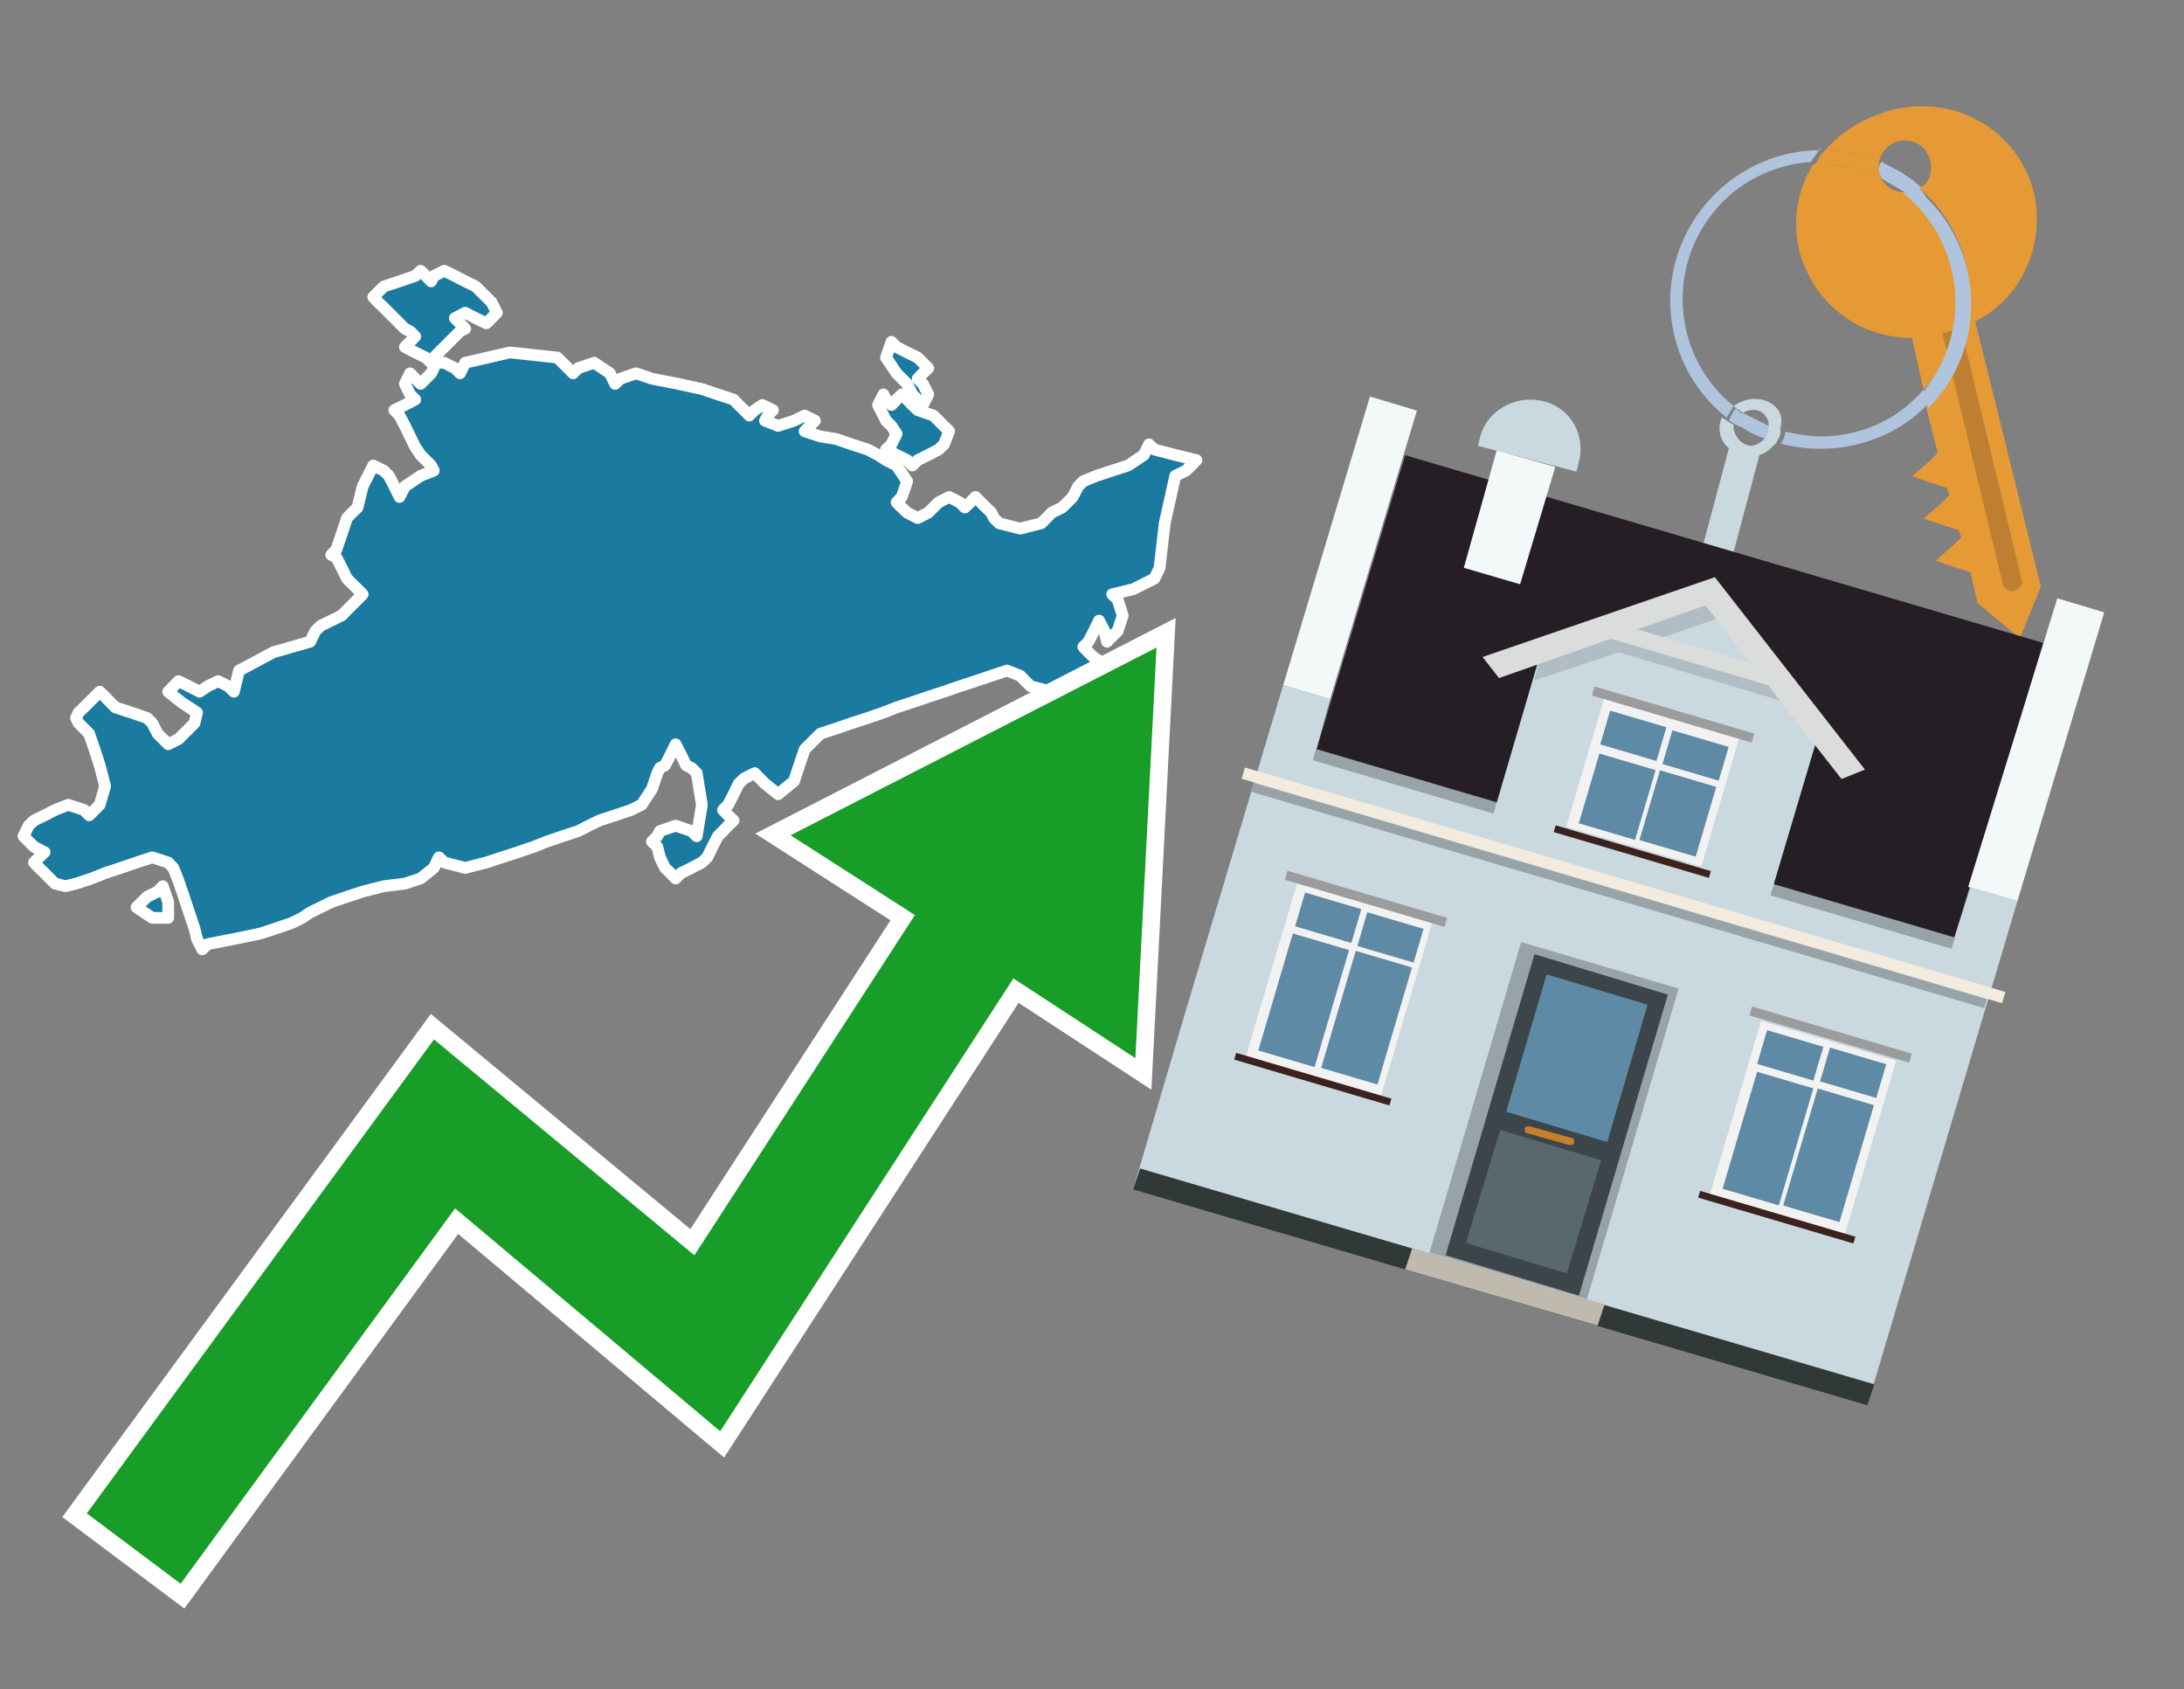 <?xml version="1.0" encoding="utf-8"?>
<!-- Generator: Adobe Illustrator 26.0.3, SVG Export Plug-In . SVG Version: 6.00 Build 0)  -->
<svg version="1.1" id="Text" xmlns="http://www.w3.org/2000/svg" xmlns:xlink="http://www.w3.org/1999/xlink" x="0px" y="0px"
	 width="93.1px" height="72px" viewBox="0 0 93.1 72" style="enable-background:new 0 0 93.1 72;" xml:space="preserve">
<rect x="0" y="0" width="93.1" height="72" fill="#808080" stroke="none"/>
<style type="text/css">
	.st0{fill:#1B7AA0;stroke:#FFFFFF;stroke-width:0.5;stroke-linejoin:round;}
	.st1{fill:none;stroke:#FFFFFF;stroke-width:1.5;stroke-miterlimit:10;}
	.st2{fill:#179D28;}
	.st3{fill:#E69A35;}
	.st4{fill:#B0C4DE;}
	.st5{fill:#CAD9E0;}
	.st6{fill:#BF7F32;}
	.st7{fill-rule:evenodd;clip-rule:evenodd;fill:#251E24;}
	.st8{fill-rule:evenodd;clip-rule:evenodd;fill:#F3F9F8;}
	.st9{fill-rule:evenodd;clip-rule:evenodd;fill:#CAD9E0;}
	.st10{fill-rule:evenodd;clip-rule:evenodd;fill:#303838;}
	.st11{fill-rule:evenodd;clip-rule:evenodd;fill:#98A3A8;}
	.st12{fill-rule:evenodd;clip-rule:evenodd;fill:#F3ECDE;}
	.st13{fill-rule:evenodd;clip-rule:evenodd;fill:#C0B9AD;}
	.st14{fill:#3B454A;}
	.st15{fill:#5F8AA5;}
	.st16{fill:#59686F;}
	.st17{fill:#C87E2C;}
	.st18{opacity:0.5;fill-rule:evenodd;clip-rule:evenodd;fill:#98A3A8;}
	.st19{fill-rule:evenodd;clip-rule:evenodd;fill:#DBDDDC;}
	.st20{fill-rule:evenodd;clip-rule:evenodd;fill:#F2F2F2;}
	.st21{fill-rule:evenodd;clip-rule:evenodd;fill:#5F8AA5;}
	.st22{fill-rule:evenodd;clip-rule:evenodd;fill:#9B9C9D;}
	.st23{fill-rule:evenodd;clip-rule:evenodd;fill:#3C221E;}
</style>
<path class="st0" d="M18.94,15.46L19.39,15.69L19.61,15.91L19.83,15.46L21.74,15.02L23.76,15.24L23.98,15.46L24.21,15.69L24.43,15.91L24.65,15.69L25.33,15.46L26.0,15.91L26.22,16.36L26.45,16.14L27.12,15.91L27.79,16.14L28.91,16.36L29.92,16.58L30.6,16.81L31.27,17.03L31.49,17.26L31.72,17.48L31.94,17.71L32.17,17.48L32.5,17.26L32.95,17.48L32.73,17.71L32.61,17.93L33.17,18.15L33.85,17.93L34.3,17.71L34.74,17.93L34.52,18.15L34.3,18.38L34.97,18.6L35.64,18.71L36.31,18.94L36.99,19.16L37.43,19.39L37.77,19.61L38.22,19.84L38.67,20.51L38.44,21.18L38.22,21.41L38.44,21.63L38.67,21.85L39.12,22.08L39.57,21.85L39.79,21.63L40.01,21.41L40.46,21.18L40.91,21.41L41.13,21.63L41.36,21.41L41.58,21.18L41.81,21.41L42.03,21.63L42.26,21.85L42.37,22.08L42.59,22.3L43.49,22.53L44.39,22.3L44.61,22.08L44.83,21.85L45.28,21.63L45.73,21.18L45.96,20.73L46.18,20.51L46.74,20.28L47.41,20.06L48.09,19.84L48.76,19.39L48.98,18.94L49.21,19.16L50.1,19.39L51.0,19.61L50.78,19.84L50.55,20.06L50.1,20.28L49.65,22.3L49.43,24.21L49.21,24.66L48.31,25.11L47.41,25.33L47.64,25.55L47.86,26.23L47.64,26.9L47.41,27.12L47.19,27.35L47.08,26.9L46.85,26.45L46.63,26.9L46.4,27.35L46.18,27.57L46.4,27.8L46.63,28.02L46.96,28.24L47.41,28.36L47.19,28.58L47.08,29.03L46.85,29.48L46.63,29.25L46.18,29.03L45.73,29.25L44.83,29.48L43.94,29.25L43.71,29.03L43.49,28.8L42.93,28.58L42.26,28.8L41.58,29.03L40.91,29.25L40.24,29.48L39.57,29.7L38.89,29.93L38.22,30.15L37.66,30.37L36.99,30.6L36.31,30.82L35.64,31.05L34.97,31.27L34.3,31.94L34.07,32.62L33.85,33.29L33.17,33.85L32.61,33.4L32.17,32.95L31.72,33.18L31.49,33.4L31.27,33.85L31.04,34.3L30.82,34.52L31.04,34.75L31.27,34.97L31.04,35.19L30.82,35.42L30.6,35.64L30.37,36.09L30.15,36.54L29.92,36.76L29.48,36.99L29.03,37.21L28.8,37.44L28.58,37.21L28.35,36.99L28.13,36.54L28.02,36.09L27.79,35.87L28.02,35.64L28.13,35.42L28.8,35.19L29.48,35.42L29.7,35.64L29.92,34.3L29.7,32.95L29.48,32.73L29.25,32.62L29.03,32.17L28.8,31.72L28.58,32.17L28.35,32.62L28.13,32.73L28.02,32.95L27.79,33.63L27.35,34.3L26.9,34.52L26.22,34.75L25.55,34.97L25.1,35.19L24.65,35.42L23.98,35.64L23.31,35.87L22.75,36.09L22.08,36.32L21.4,36.54L20.73,36.76L19.83,36.99L18.94,36.76L18.71,36.54L18.49,36.99L17.93,37.44L17.26,37.66L16.36,37.77L15.46,38.0L14.79,38.22L14.12,38.45L13.67,38.67L13.22,38.89L12.88,39.12L12.43,39.34L11.76,39.57L11.09,39.79L9.97,40.02L8.85,40.24L8.62,40.46L8.4,40.02L8.29,39.57L8.06,38.89L7.84,38.22L7.61,37.55L7.39,36.99L7.17,36.76L6.49,36.54L5.82,36.76L5.15,36.99L4.48,37.21L3.91,37.44L3.24,37.66L2.79,37.77L2.35,37.66L2.12,37.44L1.9,37.21L1.67,36.99L1.45,36.76L1.67,36.54L1.9,36.32L1.45,36.09L1.0,35.64L1.22,35.19L1.45,34.97L1.9,34.75L2.35,34.52L2.91,34.3L3.58,34.52L3.8,34.75L4.03,34.52L4.25,34.3L4.48,33.51L4.25,32.62L4.03,31.94L3.8,31.27L3.58,31.05L3.35,30.82L3.24,30.6L3.35,30.37L3.58,30.15L3.8,29.93L4.03,29.7L4.25,29.48L4.48,29.7L4.7,29.93L4.92,30.15L5.6,30.37L6.27,30.6L6.49,30.82L6.72,31.27L7.17,31.72L7.61,31.5L7.84,31.27L8.06,31.05L8.29,30.82L8.4,30.37L7.73,29.93L7.17,29.48L7.61,29.03L8.06,29.25L8.51,29.48L8.85,29.25L9.3,29.03L9.74,29.25L9.97,29.48L10.19,28.58L11.65,27.8L13.22,27.35L13.44,26.9L13.67,26.67L14.12,26.45L14.57,26.23L14.79,26.0L15.01,25.78L15.24,25.55L15.46,25.33L15.24,25.11L15.01,24.88L14.79,24.66L14.57,24.21L14.34,23.76L14.12,23.65L14.34,23.42L14.57,22.75L14.79,22.08L15.01,21.85L15.24,21.63L15.46,20.73L15.91,19.84L16.36,20.06L16.58,20.28L16.81,20.73L17.03,21.18L17.26,20.73L17.93,20.28L18.49,20.06L18.38,19.84L18.15,19.61L17.93,19.39L17.7,19.05L17.48,18.6L17.26,18.15L17.03,17.71L16.81,17.48L17.26,17.26L17.7,17.03L17.48,16.81L17.26,16.36L17.48,15.91L17.7,16.14L17.93,16.36L18.15,16.14L18.38,15.91L18.49,15.69L18.49,15.46ZM39.12,17.03L38.89,16.81L38.67,16.36L38.22,15.91L37.77,15.24L38.0,14.57L38.22,14.79L38.67,15.02L39.12,15.24L39.34,15.46L39.57,15.69L39.34,15.91L39.12,16.14L39.34,16.36L39.57,16.81L39.34,17.26L39.12,17.26ZM38.67,17.03L38.89,17.26L39.12,17.48L39.79,17.71L40.46,18.38L40.24,18.94L40.01,19.16L39.57,19.39L39.12,19.61L38.89,19.84L38.67,19.61L38.22,19.39L37.77,19.16L38.0,18.94L38.22,18.49L38.0,18.15L37.77,17.93L37.66,17.71L37.43,17.26L37.66,16.81L37.77,17.03L38.0,17.26L38.22,17.03L38.44,16.81L38.67,16.81ZM6.49,39.12L5.82,38.67L6.27,38.22L6.72,38.0L6.94,37.77L7.17,38.45L7.17,39.12ZM18.38,15.46L18.15,15.24L17.7,15.02L17.26,14.79L17.48,14.57L17.7,14.34L17.48,14.12L17.26,14.01L17.03,13.78L16.81,13.56L16.58,13.33L16.36,13.11L16.13,12.89L15.91,12.66L16.13,12.44L16.36,12.21L17.03,11.99L17.7,11.76L17.93,11.54L18.15,11.76L18.38,11.99L18.49,11.76L18.94,11.54L19.39,11.76L19.83,11.99L20.28,12.21L20.51,12.44L20.73,12.66L20.96,12.89L21.18,13.33L20.73,13.78L20.28,13.56L19.83,13.33L19.39,13.56L19.61,13.78L19.83,14.01L19.61,14.12L19.39,14.34L19.16,14.57L18.94,14.79L18.71,15.02L18.49,15.24L18.49,15.46Z"/>
<polygon class="st1" points="49.3,27.6 33.7,35.6 39,39 29.6,53.5 18.5,44.3 3.7,64.5 7.7,67.5 19.4,51.5 30.7,61 43.2,41.7 
	48.4,45.1 "/>
<polygon class="st2" points="49.3,27.6 33.7,35.6 39,39 29.6,53.5 18.5,44.3 3.7,64.5 7.7,67.5 19.4,51.5 30.7,61 43.2,41.7 
	48.4,45.1 "/>
<path class="st3" d="M80.2,7.6c0-0.1-0.1-0.2-0.1-0.3c0-0.1,0-0.3,0-0.4c-0.7-0.3-1.5-0.5-2.3-0.5c-0.2,0.2-0.3,0.4-0.4,0.6
	c0.1,0,0.2,0,0.3,0C78.5,7,79.4,7.2,80.2,7.6z"/>
<path class="st4" d="M77.6,6.4c-3.5,0-6.4,2.9-6.4,6.4c0,2,0.9,3.8,2.4,5c0.1-0.2,0.2-0.3,0.3-0.5c-2.5-2-2.9-5.7-0.9-8.2
	c1-1.3,2.6-2.1,4.2-2.2c0.1-0.2,0.3-0.4,0.4-0.6V6.4z"/>
<path class="st3" d="M84.2,13.7c2-1,3-3.3,2.5-5.5C86,5.5,83.3,4,80.6,4.7c-1.1,0.3-2.1,0.9-2.8,1.7c0.8,0,1.6,0.2,2.3,0.5
	c0.1-0.6,0.7-1,1.3-0.9c0.6,0.1,1,0.7,0.9,1.3c0,0.3-0.2,0.6-0.5,0.7c2.7,2.3,2.9,6.4,0.6,9c-0.1,0.1-0.2,0.2-0.3,0.3l0.5,2
	l-0.4,0.4l-0.7,0.6l0.9,0.3l0.6,0.2l0.1,0.3l-0.4,0.4L82,22.1l0.9,0.3l0.6,0.2l0.1,0.3l-0.4,0.4l-0.7,0.6l0.9,0.3l0.6,0.2l0.3,1.3
	l1.8,1.5L87,25L84.2,13.7z"/>
<path class="st3" d="M81.2,8.2c-0.4,0-0.8-0.2-1-0.6C79.4,7.2,78.5,7,77.6,7c-0.1,0-0.2,0-0.3,0c-0.7,1.1-0.9,2.4-0.6,3.7
	c0.6,2.2,2.5,3.7,4.8,3.7l0.5,2.2c2.1-2.4,1.9-6.1-0.6-8.2C81.3,8.3,81.2,8.3,81.2,8.2z"/>
<path class="st4" d="M74.1,18.1c0.4,0.3,0.8,0.5,1.2,0.6c0.1-0.1,0.2-0.3,0.2-0.5l0,0c-0.4-0.2-0.8-0.4-1.2-0.6
	C74.2,17.8,74.1,17.9,74.1,18.1z"/>
<path class="st4" d="M74.4,17.7c-0.2-0.1-0.3-0.2-0.4-0.3c-0.1,0.1-0.2,0.3-0.3,0.5c0.1,0.1,0.3,0.2,0.5,0.3
	C74.1,17.9,74.2,17.8,74.4,17.7z"/>
<path class="st5" d="M74.8,17c-0.3,0-0.6,0.1-0.9,0.3c0.1,0.1,0.3,0.2,0.4,0.3c0.3-0.2,0.8-0.2,1,0.2c0.1,0.1,0.1,0.3,0.1,0.4l0,0
	c0,0.4-0.3,0.7-0.7,0.8c-0.4,0-0.7-0.3-0.8-0.7c0,0,0,0,0-0.1v-0.1c-0.2-0.1-0.3-0.2-0.5-0.3c-0.2,0.4-0.1,1,0.3,1.3l-1.2,4.5
	l1.3,0.3l1.2-4.5c0.3-0.1,0.5-0.3,0.7-0.5c0.1-0.2,0.2-0.3,0.2-0.5c0-0.1,0-0.1,0-0.2C76.1,17.5,75.5,17,74.8,17z"/>
<path class="st6" d="M86,25.1l-0.2,0.1c-0.2,0-0.3-0.1-0.4-0.2l0,0l-2.6-10.8l0.8-0.2l2.6,10.8C86.2,24.9,86.1,25.1,86,25.1L86,25.1
	z"/>
<path class="st4" d="M80.1,7.3c0,0.1,0.1,0.2,0.1,0.3c0.3,0.2,0.7,0.4,1,0.6c0.1,0,0.2,0,0.3,0c0.1,0,0.3-0.1,0.4-0.2
	c-0.5-0.5-1.1-0.8-1.7-1.1C80.1,7,80.1,7.2,80.1,7.3z"/>
<path class="st4" d="M77.6,18.6c-0.5,0-1-0.1-1.5-0.2c0,0.2-0.1,0.4-0.2,0.5c2.2,0.6,4.7,0,6.3-1.7L82,16.6
	C80.9,17.9,79.3,18.6,77.6,18.6z"/>
<path class="st4" d="M81.8,8c-0.1,0.1-0.2,0.1-0.4,0.2c-0.1,0-0.2,0-0.3,0c2.5,2,3,5.6,1.1,8.2c-0.1,0.1-0.1,0.2-0.2,0.3l0.2,0.7
	c2.5-2.5,2.4-6.6-0.1-9C82,8.2,81.9,8.1,81.8,8L81.8,8z"/>
<g>
	<polygon class="st7" points="56.1,32 83.3,40 87.1,27.4 59.9,19.4 56.1,32 	"/>
	<polygon class="st8" points="54.7,29.2 56.7,29.8 60.4,17.5 58.4,16.9 54.7,29.2 	"/>
	<polygon class="st8" points="83.9,37.8 86,38.4 89.7,26.1 87.7,25.5 83.9,37.8 	"/>
	<polygon class="st9" points="50.6,42.9 54.7,29.2 56.7,29.8 56.1,32 83.3,40 84,37.8 86,38.4 79.6,59.9 48.3,50.7 	"/>
	<polygon class="st10" points="48.3,50.7 48.6,49.8 79.9,59 79.6,59.9 48.3,50.7 	"/>
	
		<rect x="55.4" y="36" transform="matrix(-0.959 -0.283 0.283 -0.959 126.136 90.641)" class="st11" width="28.4" height="0.5"/>
	<path class="st9" d="M67.3,19.7l-0.1,0.4L63,19l0.1-0.4c0.3-1.1,1.5-1.8,2.7-1.5l0,0C67,17.4,67.6,18.6,67.3,19.7z"/>
	<rect x="52.3" y="37.5" transform="matrix(0.959 0.283 -0.283 0.959 13.528 -18.053)" class="st12" width="33.8" height="0.5"/>
	<rect x="52.7" y="38" transform="matrix(0.959 0.283 -0.283 0.959 13.644 -18)" class="st11" width="32.6" height="0.4"/>
	<polygon class="st8" points="63.8,19.2 66.3,19.9 64.8,24.9 62.4,24.2 63.8,19.2 	"/>
	<g>
		<polygon class="st13" points="59.9,54.1 60.2,53.2 68.4,55.6 68.1,56.5 59.9,54.1 		"/>
		<g>
			
				<rect x="62.7" y="40.9" transform="matrix(-0.959 -0.283 0.283 -0.959 116.206 112.332)" class="st11" width="7" height="13.8"/>
			<g transform="matrix( 0.861, 0, 0, 0.861, 2148,666.7) ">
				<g>
					<g>
						<g id="Symbol_9_0_Layer2_0_MEMBER_8_MEMBER_12_MEMBER_0_FILL_00000093138799685286719200000007935211885926770846_">
							<path class="st14" d="M-2412.2-725.1l-6.6-2l-4.4,14.9l6.6,2L-2412.2-725.1z"/>
						</g>
					</g>
				</g>
			</g>
			<g transform="matrix( 0.861, 0, 0, 0.861, 2148,666.7) ">
				<g>
					<g id="Symbol_9_0_Layer2_0_MEMBER_8_MEMBER_12_MEMBER_1_MEMBER_1_FILL_98_">
						<path class="st15" d="M-2418.2-726.1l-2,6.8l5,1.5l2-6.8L-2418.2-726.1z"/>
					</g>
				</g>
			</g>
			<g transform="matrix( 0.861, 0, 0, 0.861, 2148,666.7) ">
				<g>
					<g id="Symbol_9_0_Layer2_0_MEMBER_8_MEMBER_12_MEMBER_1_MEMBER_1_FILL_97_">
						<path class="st16" d="M-2420.5-718.4l-1.7,5.6l5,1.5l1.7-5.6L-2420.5-718.4z"/>
					</g>
				</g>
			</g>
			<path class="st17" d="M67,48.5L65.2,48c-0.1,0-0.2,0-0.2,0.1l0,0c0,0.1,0,0.2,0.1,0.2l1.8,0.5c0.1,0,0.2,0,0.2-0.1l0,0
				C67.1,48.6,67.1,48.5,67,48.5z"/>
		</g>
	</g>
	<polygon class="st9" points="63.6,34.9 75.4,38.4 77.6,31 72.9,25.2 65.8,27.4 	"/>
	<path class="st18" d="M65.7,27.8l1.5-0.5l0,0l0,0l5.8-2l0.4,1l-3.2,1.1c2.1,0.6,5.8,1.7,5.9,1.7l0.6,1l-7.7-2.3L65.4,29L65.7,27.8z
		"/>
	<polygon class="st19" points="63.2,28 73.1,24.6 73.1,24.6 73.1,24.6 79.5,32.8 78.5,33.2 72.7,25.8 63.9,28.9 	"/>
	
		<rect x="68.2" y="27.5" transform="matrix(-0.959 -0.283 0.283 -0.959 133.162 74.924)" class="st19" width="7.5" height="0.7"/>
	<g>
		
			<rect x="73.9" y="44.1" transform="matrix(-0.959 -0.283 0.283 -0.959 137.038 115.798)" class="st20" width="6" height="7.7"/>
		<g>
			<g>
				
					<rect x="72.7" y="47.3" transform="matrix(0.283 -0.959 0.959 0.283 7.496 106.999)" class="st21" width="5.2" height="2.5"/>
			</g>
			<g>
				
					<rect x="75.6" y="43.7" transform="matrix(0.283 -0.959 0.959 0.283 11.601 105.479)" class="st21" width="1.5" height="2.5"/>
			</g>
		</g>
		<g>
			<g>
				<rect x="75.4" y="48" transform="matrix(0.283 -0.959 0.959 0.283 8.645 110.104)" class="st21" width="5.2" height="2.5"/>
			</g>
			<g>
				
					<rect x="78.3" y="44.5" transform="matrix(0.283 -0.959 0.959 0.283 12.751 108.584)" class="st21" width="1.5" height="2.5"/>
			</g>
		</g>
		
			<rect x="74.5" y="43.9" transform="matrix(-0.959 -0.283 0.283 -0.959 140.405 108.473)" class="st22" width="7.1" height="0.4"/>
		
			<rect x="72.3" y="51.7" transform="matrix(-0.959 -0.283 0.283 -0.959 133.711 123.037)" class="st23" width="6.9" height="0.3"/>
	</g>
	<g>
		
			<rect x="54.2" y="38.3" transform="matrix(-0.959 -0.283 0.283 -0.959 100.01 98.778)" class="st20" width="6" height="7.7"/>
		<g>
			<g>
				<rect x="53" y="41.4" transform="matrix(0.283 -0.959 0.959 0.283 -1.062 83.882)" class="st21" width="5.2" height="2.5"/>
			</g>
			<g>
				
					<rect x="55.9" y="37.9" transform="matrix(0.283 -0.959 0.959 0.283 3.043 82.362)" class="st21" width="1.5" height="2.5"/>
			</g>
		</g>
		<g>
			<g>
				
					<rect x="55.7" y="42.2" transform="matrix(0.283 -0.959 0.959 0.283 8.761857e-02 86.987)" class="st21" width="5.2" height="2.5"/>
			</g>
			<g>
				
					<rect x="58.5" y="38.7" transform="matrix(0.283 -0.959 0.959 0.283 4.193 85.468)" class="st21" width="1.5" height="2.5"/>
			</g>
		</g>
		
			<rect x="54.8" y="38" transform="matrix(-0.959 -0.283 0.283 -0.959 103.376 91.454)" class="st22" width="7.1" height="0.4"/>
		
			<rect x="52.6" y="45.9" transform="matrix(-0.959 -0.283 0.283 -0.959 96.682 106.017)" class="st23" width="6.9" height="0.3"/>
	</g>
	<g>
		
			<rect x="67.5" y="30.6" transform="matrix(-0.959 -0.283 0.283 -0.959 128.596 85.376)" class="st20" width="6" height="5.7"/>
		<g>
			<g>
				
					<rect x="67.3" y="32.7" transform="matrix(0.283 -0.959 0.959 0.283 16.896 90.376)" class="st21" width="3.1" height="2.5"/>
			</g>
			<g>
				<rect x="68.9" y="30.1" transform="matrix(0.283 -0.959 0.959 0.283 19.85 89.283)" class="st21" width="1.5" height="2.5"/>
			</g>
		</g>
		<g>
			<g>
				<rect x="70" y="33.4" transform="matrix(0.283 -0.959 0.959 0.283 18.046 93.481)" class="st21" width="3.1" height="2.5"/>
			</g>
			<g>
				
					<rect x="71.5" y="30.9" transform="matrix(0.283 -0.959 0.959 0.283 21 92.388)" class="st21" width="1.5" height="2.5"/>
			</g>
		</g>
		
			<rect x="67.8" y="30.3" transform="matrix(-0.959 -0.283 0.283 -0.959 131.115 79.896)" class="st22" width="7.1" height="0.4"/>
		
			<rect x="66.2" y="36.1" transform="matrix(-0.959 -0.283 0.283 -0.959 126.117 90.77)" class="st23" width="6.9" height="0.3"/>
	</g>
</g>
</svg>
